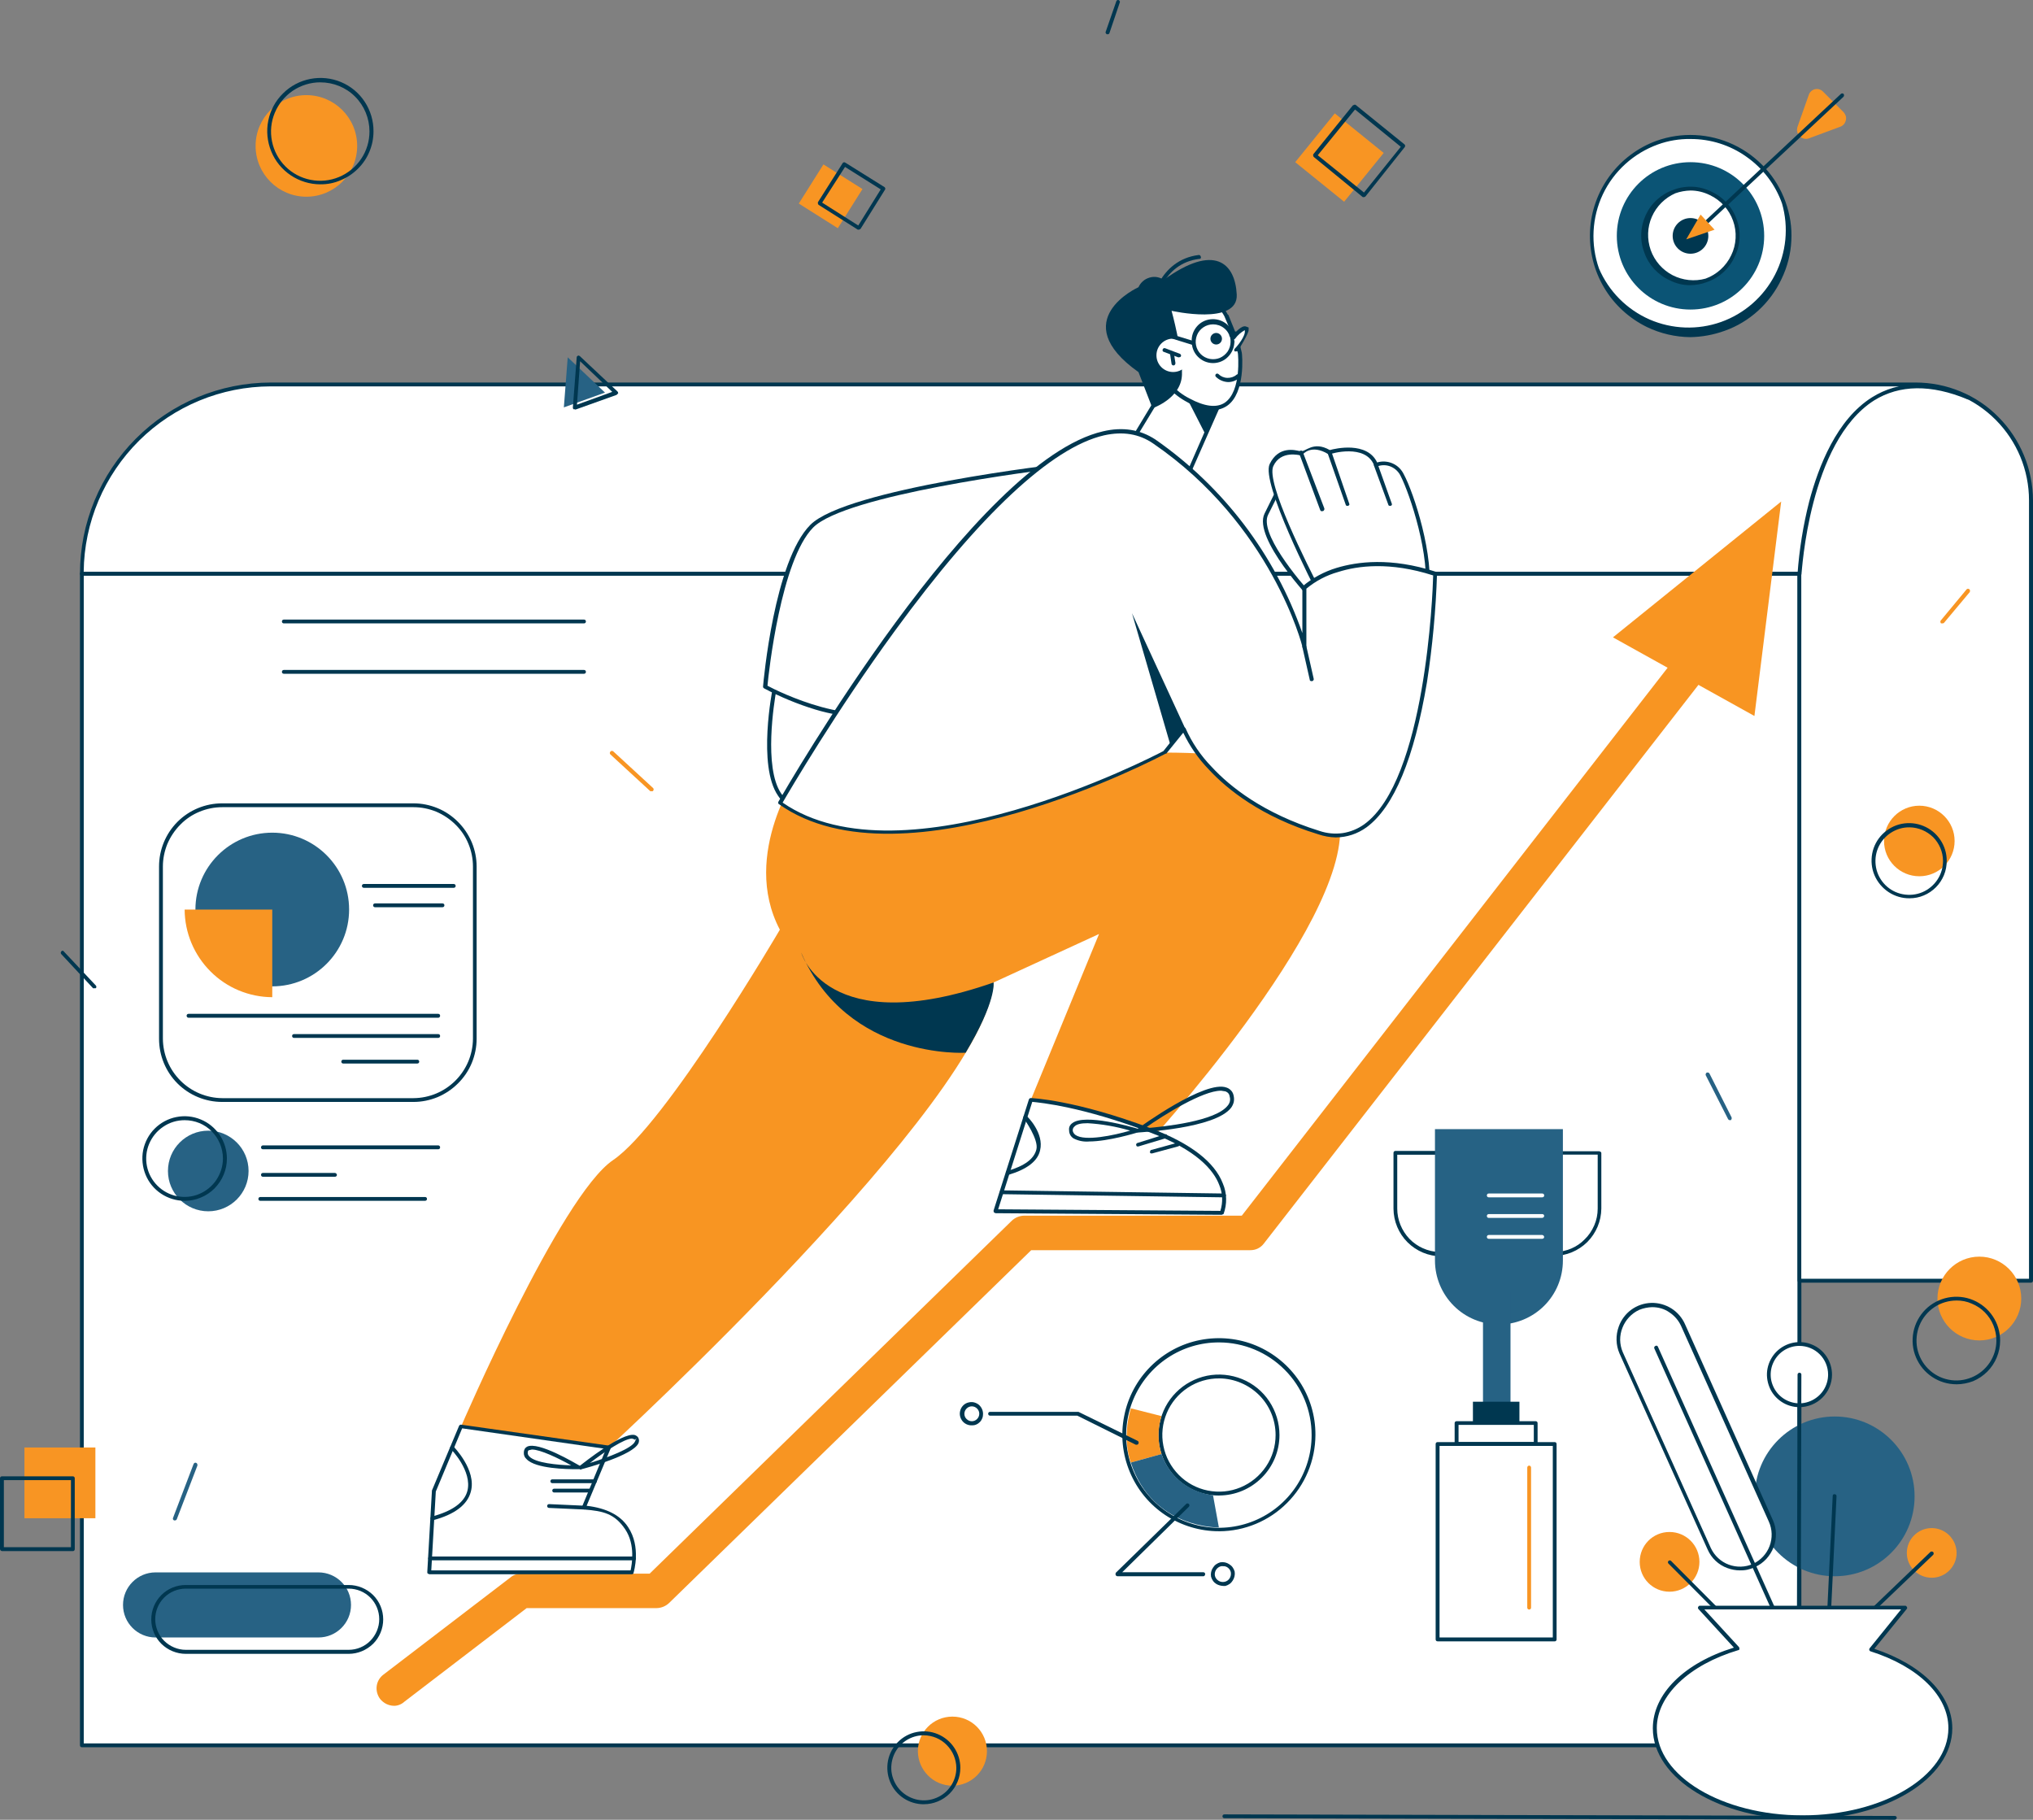 <svg xmlns="http://www.w3.org/2000/svg" id="Layer_2" data-name="Layer 2" viewBox="0 0 682.85 611.21"><rect x="0" y="0" width="682.85" height="611.21" fill="#808080" stroke="none"/><g id="Layer_1-2" data-name="Layer 1"><g><path d="M604.55,192.71H27.5v393.55h577.05V192.71Z" fill="#fff" stroke-width="0"></path><path d="M604.4,586.85H27.5c-.18,0-.35-.07-.46-.18s-.18-.28-.18-.46V192.71c0-.18.07-.35.18-.46s.28-.18.46-.18h576.91c.18,0,.35.07.46.18.14.11.18.28.18.46v393.51c0,.18-.07.35-.18.46-.14.11-.28.18-.46.18ZM28.13,585.55h575.6V193.34H28.13v392.21Z" fill="#003750" stroke-width="0"></path><path d="M682.18,168.06v262.08h-77.77v-237.44H27.5c-.04-8.36,1.59-16.6,4.76-24.33,3.17-7.72,7.86-14.74,13.75-20.62,5.89-5.89,12.9-10.58,20.62-13.75,7.72-3.17,15.97-4.79,24.33-4.76h552.44c5.11,0,10.15.99,14.88,2.93,4.72,1.94,8.99,4.79,12.62,8.43,3.6,3.6,6.45,7.9,8.43,12.62,1.87,4.69,2.86,9.77,2.86,14.84Z" fill="#fff" stroke-width="0"></path><path d="M682.18,430.82h-77.77c-.18-.04-.32-.11-.42-.21s-.21-.28-.21-.42v-236.84H27.5c-.18,0-.35-.07-.46-.18s-.18-.28-.18-.46c0-16.99,6.73-33.32,18.76-45.37,12.02-12.06,28.31-18.83,45.34-18.86h552.44c5.18,0,10.33,1.02,15.09,3,4.79,1.97,9.13,4.9,12.76,8.6,7.4,7.44,11.56,17.52,11.6,27.99v262.08c0,.18-.07.35-.18.46-.18.14-.32.21-.49.21ZM605.04,429.51h76.47V168.06c0-10.12-4.02-19.85-11.18-27.04-7.16-7.19-16.85-11.21-27.01-11.25H90.89c-16.53.04-32.43,6.59-44.17,18.23-11.74,11.67-18.44,27.46-18.61,44.03h576.27c.18,0,.35.07.46.18.14.11.18.28.18.46v236.84h.04Z" fill="#003750" stroke-width="0"></path><path d="M567.81,112.47c18.33,0,33.21-14.88,33.21-33.21s-14.88-33.21-33.21-33.21-33.21,14.88-33.21,33.21,14.84,33.21,33.21,33.21Z" fill="#fff" stroke-width="0"></path><path d="M567.81,113.24c-5.04-.04-10.05-1.2-14.6-3.38-5.99-2.93-11.03-7.51-14.42-13.26-3.42-5.75-5.04-12.37-4.72-19.04s2.61-13.08,6.59-18.47c3.95-5.36,9.41-9.48,15.69-11.78,8.46-3.03,17.77-2.57,25.91,1.27,8.11,3.84,14.42,10.72,17.45,19.18,1.52,4.2,2.22,8.64,1.97,13.08-.21,4.44-1.34,8.81-3.28,12.83-1.87,4.02-4.55,7.65-7.83,10.65-3.28,3-7.12,5.32-11.32,6.8-3.7,1.34-7.54,2.04-11.46,2.12ZM567.81,46.68c-3.74-.04-7.44.56-10.93,1.83-8.14,2.93-14.81,8.95-18.51,16.75-3.7,7.83-4.16,16.78-1.3,24.93,3.28,7.65,9.34,13.75,16.96,17.1,7.61,3.31,16.22,3.63,24.04.85s14.31-8.46,18.12-15.86,4.65-15.97,2.36-23.94c-2.26-6.35-6.42-11.81-11.95-15.69-5.5-3.91-12.06-5.99-18.79-5.96Z" fill="#003750" stroke-width="0"></path><path d="M567.81,103.97c13.68,0,24.75-11.07,24.75-24.75s-11.07-24.75-24.75-24.75-24.75,11.07-24.75,24.75,11.07,24.75,24.75,24.75Z" fill="#0b5475" stroke-width="0"></path><path d="M567.81,95.12c8.78,0,15.9-7.12,15.9-15.9s-7.12-15.9-15.9-15.9-15.9,7.12-15.9,15.9,7.12,15.9,15.9,15.9Z" fill="#fff" stroke-width="0"></path><path d="M567.81,95.79c-2.43.04-4.87-.56-7.05-1.69-1.97-.88-3.7-2.19-5.18-3.77-1.45-1.59-2.57-3.45-3.28-5.5-.78-2.04-1.13-4.2-1.02-6.38.07-2.19.6-4.3,1.52-6.28.92-1.97,2.22-3.74,3.84-5.18s3.49-2.57,5.57-3.28c2.04-.78,4.2-1.09,6.38-.99,2.19.11,4.3.67,6.24,1.66,1.97.88,3.74,2.19,5.18,3.77s2.57,3.45,3.28,5.5c.78,2.04,1.13,4.2.99,6.38-.11,2.19-.67,4.3-1.66,6.24-.88,1.97-2.19,3.74-3.77,5.18-1.59,1.45-3.45,2.57-5.5,3.28-1.73.67-3.63,1.02-5.54,1.06ZM567.81,63.99c-1.73.04-3.45.35-5.08.92-3.53,1.55-6.35,4.37-7.9,7.9-1.55,3.53-1.66,7.51-.39,11.18,1.3,3.63,3.91,6.63,7.33,8.43,3.42,1.76,7.4,2.19,11.11,1.16,3.77-1.37,6.87-4.2,8.6-7.83.88-1.8,1.37-3.74,1.48-5.75.11-1.97-.18-3.98-.85-5.85-.67-1.87-1.69-3.6-3.03-5.08-1.34-1.48-2.96-2.68-4.76-3.53-2.04-1.02-4.27-1.55-6.52-1.55Z" fill="#003750" stroke-width="0"></path><path d="M567.81,85.22c3.31,0,5.99-2.68,5.99-5.99s-2.68-5.99-5.99-5.99-5.99,2.68-5.99,5.99,2.68,5.99,5.99,5.99Z" fill="#003750" stroke-width="0"></path><path d="M603.74,42.63l3.77-10.68c.14-.49.42-.92.78-1.27s.81-.6,1.3-.71c.49-.11.99-.11,1.48.04.49.14.92.42,1.27.78l6.91,6.91c.32.35.56.78.71,1.23s.14.95.04,1.45c-.11.46-.32.92-.63,1.3-.32.39-.71.67-1.16.85l-10.54,3.91c-.53.21-1.13.25-1.66.14-.56-.11-1.09-.39-1.48-.78-.42-.39-.71-.92-.85-1.45-.14-.6-.11-1.16.07-1.73Z" fill="#f89523" stroke-width="0"></path><path d="M570.38,77.92l-.39-.25c-.11-.11-.18-.28-.18-.46s.07-.32.18-.46l48.33-45.2c.11-.11.28-.18.46-.18s.35.07.46.18c.11.18.14.35.14.56-.04.18-.11.35-.28.49l-48.19,45.06-.53.25Z" fill="#003750" stroke-width="0"></path><path d="M571.2,72.07l-4.83,8.32,9.52-3.24-4.69-5.08Z" fill="#f89523" stroke-width="0"></path><path d="M604.4,193.34c-.18,0-.35-.07-.46-.18s-.18-.28-.18-.46c.6-8.18,1.9-16.29,3.91-24.22,3.14-11.85,9.24-27.6,21.12-35.04,8.99-5.61,19.92-5.85,32.58-.53.25.14.53.53.25.78,0,.07-.04.18-.11.25-.04.07-.11.14-.18.18s-.18.07-.25.07-.18-.04-.25-.07c-12.23-5.08-22.81-4.94-31.38.39-21.89,13.93-24.22,57.82-24.36,58.24,0,.18-.07.35-.18.46-.21.07-.35.14-.53.14Z" fill="#003750" stroke-width="0"></path><path d="M138.87,370.11h-64.23c-5.64,0-11.03-2.22-15.02-6.2-3.98-3.98-6.2-9.38-6.2-15.02v-57.85c0-5.64,2.22-11.03,6.2-15.02,3.98-3.98,9.38-6.2,15.02-6.2h64.23c2.79,0,5.53.56,8.11,1.62,2.57,1.06,4.9,2.64,6.87,4.62,1.97,1.97,3.53,4.3,4.62,6.87,1.06,2.57,1.62,5.32,1.62,8.11v57.85c0,2.79-.56,5.53-1.62,8.11s-2.64,4.9-4.62,6.87c-1.97,1.97-4.3,3.53-6.87,4.62-2.57,1.06-5.32,1.62-8.11,1.62ZM74.63,271.11c-2.61,0-5.22.53-7.61,1.52-2.43.99-4.62,2.47-6.45,4.34-1.83,1.83-3.31,4.05-4.34,6.45-.99,2.43-1.52,5.01-1.52,7.61v57.85c.04,5.29,2.15,10.33,5.89,14.07,3.74,3.74,8.78,5.85,14.07,5.89h64.23c5.29-.04,10.33-2.15,14.07-5.89,3.74-3.74,5.85-8.78,5.89-14.07v-57.85c0-2.61-.53-5.22-1.52-7.61-.99-2.43-2.47-4.62-4.34-6.45-1.83-1.83-4.05-3.31-6.45-4.34-2.43-.99-5.01-1.52-7.61-1.52h-64.3Z" fill="#003750" stroke-width="0"></path><path d="M69.95,406.84c7.47,0,13.54-6.06,13.54-13.54s-6.06-13.54-13.54-13.54-13.54,6.06-13.54,13.54,6.06,13.54,13.54,13.54Z" fill="#276284" stroke-width="0"></path><path d="M62.01,403.32c-2.82,0-5.57-.85-7.9-2.4-2.33-1.55-4.16-3.77-5.22-6.38s-1.34-5.46-.81-8.21c.56-2.75,1.9-5.29,3.88-7.26,1.97-1.97,4.51-3.35,7.26-3.88,2.75-.56,5.61-.28,8.21.81,2.61,1.06,4.79,2.89,6.38,5.22,1.55,2.33,2.4,5.08,2.4,7.9,0,1.87-.35,3.7-1.09,5.43-.71,1.73-1.76,3.28-3.07,4.62-1.3,1.3-2.89,2.36-4.62,3.07-1.73.74-3.56,1.09-5.43,1.09ZM62.01,376.24c-2.54,0-5.04.74-7.16,2.19-2.12,1.41-3.77,3.42-4.76,5.78-.99,2.36-1.23,4.94-.74,7.44.49,2.5,1.73,4.79,3.53,6.59s4.09,3.03,6.59,3.53c2.5.49,5.11.25,7.44-.74,2.36-.99,4.37-2.64,5.78-4.76s2.19-4.62,2.19-7.16c0-3.42-1.37-6.7-3.77-9.13s-5.68-3.74-9.1-3.74Z" fill="#003750" stroke-width="0"></path><path d="M147.19,386.01h-58.88c-.18,0-.35-.07-.46-.18s-.18-.28-.18-.46.07-.35.18-.46.28-.21.46-.21h58.88c.18,0,.35.07.46.21.11.11.18.28.18.46s-.07.35-.18.46c-.11.11-.28.18-.46.18Z" fill="#003750" stroke-width="0"></path><path d="M112.53,395.24h-24.22c-.18,0-.35-.07-.46-.18s-.18-.28-.18-.46.07-.35.18-.46.28-.18.46-.18h24.22c.18.04.32.11.42.21.11.11.21.28.21.42,0,.07,0,.18-.04.25s-.07.14-.14.21c-.07.07-.14.11-.21.14s-.14.04-.25.04Z" fill="#003750" stroke-width="0"></path><path d="M142.78,403.32h-55.35c-.18,0-.35-.07-.46-.18s-.18-.28-.18-.46.07-.35.18-.46.28-.18.46-.18h55.35c.18,0,.35.07.46.18s.18.28.18.46-.07.35-.18.46c-.14.11-.32.18-.46.18Z" fill="#003750" stroke-width="0"></path><path d="M664.83,450.21c7.76,0,14.07-6.31,14.07-14.07s-6.31-14.07-14.07-14.07-14.07,6.31-14.07,14.07,6.31,14.07,14.07,14.07Z" fill="#f89523" stroke-width="0"></path><path d="M657.15,464.94c-2.93,0-5.75-.85-8.18-2.47-2.43-1.62-4.3-3.91-5.43-6.59-1.13-2.68-1.41-5.64-.85-8.5.56-2.86,1.97-5.46,4.02-7.54,2.04-2.04,4.69-3.45,7.54-4.02,2.86-.56,5.82-.28,8.5.85,2.68,1.13,4.97,3,6.59,5.43s2.47,5.25,2.47,8.18c0,1.94-.39,3.84-1.13,5.64-.74,1.8-1.83,3.42-3.17,4.76-1.37,1.37-3,2.47-4.76,3.21-1.76.67-3.67,1.06-5.61,1.06ZM657.15,436.81c-2.64,0-5.25.78-7.47,2.26-2.19,1.48-3.91,3.56-4.94,6.03-1.02,2.47-1.27,5.15-.78,7.76.53,2.61,1.8,5.01,3.67,6.87,1.87,1.87,4.27,3.17,6.87,3.67,2.61.53,5.29.25,7.76-.78,2.47-1.02,4.55-2.75,6.03-4.94,1.48-2.22,2.26-4.79,2.26-7.44,0-1.76-.35-3.49-1.02-5.15-.67-1.62-1.66-3.1-2.89-4.34-1.23-1.23-2.71-2.22-4.34-2.89-1.62-.74-3.38-1.06-5.15-1.06Z" fill="#003750" stroke-width="0"></path><path d="M91.45,331.29c14.24,0,25.81-11.56,25.81-25.81s-11.56-25.81-25.81-25.81-25.81,11.56-25.81,25.81c0,14.24,11.56,25.81,25.81,25.81Z" fill="#276284" stroke-width="0"></path><path d="M91.45,305.49v29.44c-7.79-.04-15.27-3.14-20.76-8.67-5.5-5.5-8.64-12.97-8.67-20.76h29.44Z" fill="#f89523" stroke-width="0"></path><path d="M152.41,298.19h-30.21c-.18,0-.35-.07-.46-.18s-.18-.28-.18-.46.07-.35.18-.46.28-.18.46-.18h30.21c.18,0,.35.07.46.18s.18.28.18.46-.07.35-.18.46-.28.18-.46.18Z" fill="#003750" stroke-width="0"></path><path d="M148.63,304.71h-22.67c-.18,0-.35-.07-.46-.18s-.18-.28-.18-.46.07-.35.18-.46.28-.18.46-.18h22.67c.18,0,.35.07.46.18s.18.28.18.46-.07.35-.18.46c-.14.11-.28.18-.46.18Z" fill="#003750" stroke-width="0"></path><path d="M147.19,341.83H63.32c-.18,0-.35-.07-.46-.21-.11-.11-.18-.28-.18-.46s.07-.35.18-.46.28-.18.46-.18h83.87c.18,0,.35.07.46.18s.18.28.18.46-.07.35-.18.46c-.11.14-.28.21-.46.21Z" fill="#003750" stroke-width="0"></path><path d="M147.19,348.6h-48.44c-.18,0-.35-.07-.46-.18s-.18-.28-.18-.46.07-.35.18-.46.28-.18.46-.18h48.44c.18,0,.35.07.46.18.11.14.18.28.18.46s-.07.35-.18.46-.28.18-.46.18Z" fill="#003750" stroke-width="0"></path><path d="M140.17,357.21h-24.89c-.18,0-.35-.07-.46-.18s-.18-.28-.18-.46.07-.35.18-.46.28-.18.46-.18h24.89c.18,0,.35.07.46.18.11.14.18.28.18.46s-.07.35-.18.46c-.14.11-.28.18-.46.18Z" fill="#003750" stroke-width="0"></path><path d="M409.52,450.21c-6.28-.04-12.44,1.83-17.7,5.29-5.25,3.49-9.34,8.43-11.78,14.24s-3.07,12.2-1.87,18.37c1.2,6.17,4.23,11.85,8.67,16.29,4.44,4.48,10.12,7.51,16.29,8.74,6.17,1.23,12.55.6,18.37-1.8,5.82-2.4,10.79-6.49,14.28-11.7,3.49-5.22,5.36-11.39,5.36-17.66,0-8.39-3.35-16.46-9.27-22.42-5.89-5.92-13.93-9.31-22.35-9.34ZM409.52,501.68c-3.91.04-7.72-1.09-10.96-3.24s-5.78-5.22-7.3-8.81c-1.52-3.6-1.9-7.54-1.16-11.39.74-3.84,2.61-7.33,5.36-10.12,2.75-2.75,6.24-4.65,10.08-5.43,3.81-.78,7.79-.39,11.39,1.09,3.6,1.48,6.66,4.02,8.85,7.23,2.15,3.24,3.31,7.05,3.31,10.93-.04,5.18-2.12,10.15-5.75,13.82-3.67,3.74-8.64,5.85-13.82,5.92Z" fill="#fff" stroke-width="0"></path><path d="M409.55,514.3c-6.42.04-12.73-1.87-18.09-5.39-5.36-3.56-9.52-8.6-11.99-14.56-2.47-5.92-3.14-12.44-1.87-18.76,1.23-6.31,4.34-12.09,8.88-16.64,4.55-4.55,10.33-7.65,16.64-8.88,6.31-1.23,12.83-.6,18.76,1.87,5.92,2.47,11,6.66,14.56,11.99,3.56,5.36,5.43,11.63,5.39,18.05-.04,8.57-3.45,16.75-9.52,22.81-6.03,6.06-14.24,9.48-22.77,9.52ZM409.55,450.88c-6.17-.04-12.2,1.76-17.35,5.18s-9.13,8.25-11.53,13.96-3,11.95-1.83,17.98c1.2,6.06,4.16,11.6,8.5,15.97,4.34,4.37,9.91,7.33,15.94,8.57,6.03,1.2,12.3.6,18.02-1.76,5.71-2.36,10.58-6.35,14-11.46s5.25-11.14,5.25-17.31c0-8.25-3.24-16.15-9.06-21.96-5.82-5.85-13.71-9.13-21.93-9.17ZM409.55,502.31c-4.02.04-7.97-1.13-11.32-3.35-3.35-2.22-5.99-5.39-7.54-9.1s-1.97-7.79-1.2-11.74c.78-3.95,2.68-7.58,5.53-10.44,2.82-2.86,6.45-4.79,10.4-5.61,3.95-.78,8.04-.39,11.78,1.13,3.74,1.52,6.91,4.12,9.13,7.47,2.22,3.35,3.42,7.26,3.42,11.32,0,5.36-2.12,10.51-5.92,14.31-3.81,3.81-8.92,5.96-14.28,5.99ZM409.55,462.97c-3.77-.04-7.47,1.06-10.61,3.14s-5.61,5.04-7.05,8.5c-1.45,3.45-1.87,7.3-1.13,11,.71,3.7,2.54,7.09,5.18,9.77s6.03,4.51,9.73,5.25c3.7.74,7.51.39,11-1.06,3.49-1.45,6.45-3.88,8.57-7.02s3.21-6.8,3.21-10.58c0-5.01-1.97-9.84-5.53-13.4-3.56-3.53-8.36-5.57-13.36-5.61Z" fill="#003750" stroke-width="0"></path><path d="M379.83,473.02l10.29,2.61c-1.3,4.16-1.3,8.6,0,12.76l-10.29,2.86s-3.14-7.54,0-18.23Z" fill="#f89523" stroke-width="0"></path><path d="M379.83,491.24l10.29-2.86c1.3,3.7,3.6,6.98,6.66,9.41,3.07,2.43,6.77,3.95,10.65,4.41l1.97,10.82s-22.28.63-29.58-21.79Z" fill="#276284" stroke-width="0"></path><path d="M381.77,485.25h-.25l-19.67-9.77h-29.3c-.18,0-.35-.07-.46-.18-.11-.14-.18-.28-.18-.46s.07-.35.18-.46.28-.18.46-.18h29.68l19.92,9.77c.14.07.21.21.28.35.04.14.04.28,0,.42-.04.14-.11.28-.25.39-.11.07-.25.11-.42.11Z" fill="#003750" stroke-width="0"></path><path d="M326.42,478.73c-.78.04-1.55-.18-2.22-.6-.67-.42-1.16-1.02-1.48-1.73s-.42-1.52-.28-2.26c.14-.78.49-1.48,1.02-2.04.53-.56,1.23-.95,2.01-1.09.78-.18,1.55-.11,2.29.21.71.28,1.34.78,1.76,1.45.42.63.67,1.41.67,2.19,0,.49-.07,1.02-.25,1.48-.18.46-.46.92-.81,1.27s-.78.67-1.23.85c-.46.21-.95.28-1.48.28ZM326.42,472.35c-.67,0-1.27.25-1.76.74-.46.46-.74,1.09-.74,1.76s.25,1.3.74,1.76c.46.46,1.09.74,1.76.74s1.27-.25,1.76-.74c.46-.46.74-1.09.74-1.76s-.25-1.27-.74-1.76c-.46-.46-1.09-.74-1.76-.74Z" fill="#003750" stroke-width="0"></path><path d="M404.19,529.42h-28.8c-.14,0-.28-.04-.39-.11-.11-.07-.21-.18-.28-.32-.04-.14-.04-.28-.04-.39.04-.14.07-.28.14-.39l23.59-23.06c.14-.25.63-.25.92,0,.11.11.18.28.18.46s-.07.32-.18.46l-22.39,22h27.22c.18,0,.35.07.46.18s.18.28.18.46-.07.35-.18.46c-.07.18-.25.25-.42.25Z" fill="#003750" stroke-width="0"></path><path d="M410.82,532.67c-.78-.04-1.55-.25-2.22-.63-.46-.28-.85-.63-1.16-1.06s-.53-.92-.67-1.41c-.18-1.06.04-2.12.63-3,.28-.46.63-.85,1.06-1.16s.92-.53,1.41-.67c1.06-.18,2.12.04,3,.63.46.28.85.63,1.16,1.06s.53.92.67,1.41c.18,1.06-.07,2.12-.63,3-.28.46-.63.85-1.06,1.16s-.92.53-1.41.67h-.78ZM410.82,526.04h-.63c-.71.14-1.34.6-1.73,1.2-.39.6-.53,1.34-.39,2.04.18.71.6,1.27,1.23,1.66.6.39,1.34.49,2.01.35.71-.14,1.3-.56,1.69-1.16.39-.6.53-1.3.42-2.01-.11-.6-.46-1.13-.92-1.52-.46-.39-1.06-.6-1.69-.56Z" fill="#003750" stroke-width="0"></path><path d="M106.93,528.12h-54.68c-6.03,0-10.93,4.9-10.93,10.93h0c0,6.06,4.9,10.93,10.93,10.93h54.72c6.03,0,10.93-4.9,10.93-10.93h0c0-6.03-4.9-10.93-10.96-10.93Z" fill="#276284" stroke-width="0"></path><path d="M117.12,555.48h-54.72c-3.07,0-6.03-1.23-8.21-3.38-2.19-2.19-3.38-5.11-3.38-8.18s1.23-6.03,3.38-8.18c2.19-2.19,5.11-3.38,8.21-3.38h54.72c3.07,0,6.03,1.23,8.21,3.38,2.19,2.19,3.38,5.11,3.38,8.18s-1.23,6.03-3.38,8.18c-2.22,2.15-5.15,3.38-8.21,3.38ZM62.4,533.58c-2.71,0-5.36,1.09-7.26,3-1.94,1.94-3,4.55-3,7.26s1.09,5.36,3,7.26c1.9,1.9,4.55,3.03,7.26,3.03h54.72c2.71,0,5.36-1.09,7.26-3.03,1.9-1.94,3-4.55,3-7.26s-1.09-5.36-3-7.26c-1.94-1.94-4.55-3-7.26-3h-54.72Z" fill="#003750" stroke-width="0"></path><path d="M132.35,572.93c-.92,0-1.8-.25-2.61-.63-.81-.42-1.52-.99-2.08-1.69-.92-1.23-1.34-2.82-1.13-4.34.21-1.55,1.06-2.93,2.29-3.84l42.59-32.58c.99-.85,2.22-1.3,3.53-1.3h43.26l121.66-118.56c1.13-1.06,2.61-1.66,4.16-1.69h73.08l150.04-193.05c.46-.67,1.02-1.23,1.69-1.66s1.45-.71,2.22-.85c.78-.14,1.62-.11,2.4.11.78.21,1.52.56,2.15,1.06.63.49,1.16,1.09,1.55,1.8s.63,1.48.71,2.29,0,1.59-.28,2.36c-.25.78-.63,1.48-1.2,2.08l-151.88,195.24c-.53.71-1.23,1.27-2.01,1.66s-1.66.56-2.54.56h-73.58l-121.66,118.53c-1.13,1.06-2.61,1.66-4.16,1.69h-43.65l-41.04,31.41c-.95.88-2.22,1.41-3.53,1.41Z" fill="#f89522" stroke-width="0"></path><path d="M541.76,214.07l56.51-45.62-8.99,72.03-47.52-26.41Z" fill="#f89522" stroke-width="0"></path><path d="M616.25,529.42c14.81,0,26.83-12.02,26.83-26.83s-12.02-26.83-26.83-26.83-26.83,12.02-26.83,26.83,12.02,26.83,26.83,26.83Z" fill="#276284" stroke-width="0"></path><path d="M604.4,471.96c5.68,0,10.29-4.62,10.29-10.29s-4.62-10.29-10.29-10.29-10.29,4.62-10.29,10.29c0,5.71,4.62,10.29,10.29,10.29Z" fill="#fff" stroke-width="0"></path><path d="M604.4,472.63c-2.15,0-4.27-.63-6.06-1.83-1.8-1.2-3.21-2.89-4.02-4.9-.81-2.01-1.06-4.2-.63-6.31s1.48-4.09,3-5.61,3.49-2.57,5.61-3c2.12-.42,4.34-.21,6.31.63,2.01.81,3.7,2.22,4.9,4.02,1.2,1.8,1.83,3.91,1.83,6.06,0,2.89-1.16,5.68-3.21,7.72-2.04,2.04-4.83,3.21-7.72,3.21ZM604.4,452.04c-1.9,0-3.77.56-5.36,1.62-1.59,1.06-2.82,2.57-3.56,4.34s-.92,3.7-.56,5.57c.39,1.87,1.3,3.6,2.64,4.94s3.07,2.26,4.94,2.64c1.87.39,3.81.18,5.57-.56,1.76-.74,3.28-1.97,4.34-3.56,1.06-1.59,1.62-3.45,1.62-5.36,0-2.54-1.02-5.01-2.82-6.8-1.8-1.8-4.27-2.82-6.8-2.82Z" fill="#003750" stroke-width="0"></path><path d="M550.54,438.82l-.11.07c-5.71,2.57-8.25,9.27-5.71,14.98l29.54,65.79c2.57,5.71,9.27,8.25,14.98,5.68l.11-.04c5.71-2.57,8.25-9.27,5.68-14.98l-29.54-65.79c-2.54-5.71-9.24-8.28-14.95-5.71Z" fill="#fff" stroke-width="0"></path><path d="M584.49,527.45c-1.48,0-2.93-.28-4.3-.78-1.48-.53-2.82-1.37-3.95-2.43-1.13-1.06-2.04-2.36-2.68-3.81l-29.58-65.79c-1.27-2.89-1.34-6.17-.25-9.13.81-2.26,2.29-4.23,4.23-5.64s4.27-2.19,6.66-2.26c2.4-.07,4.76.6,6.8,1.87,2.04,1.3,3.63,3.17,4.58,5.36l29.44,65.64c.67,1.45,1.02,3,1.06,4.55.04,1.59-.21,3.14-.78,4.62-.56,1.48-1.41,2.82-2.47,3.98-1.09,1.16-2.36,2.08-3.81,2.71-1.59.78-3.28,1.16-4.97,1.09ZM555.01,439.03c-1.52.04-3.03.35-4.44.92-2.57,1.2-4.58,3.35-5.61,5.99-.53,1.3-.78,2.71-.78,4.12.04,1.41.32,2.79.88,4.09l29.58,65.79c1.2,2.57,3.35,4.58,5.99,5.57s5.61.92,8.18-.25c2.57-1.2,4.58-3.35,5.57-5.99s.92-5.61-.25-8.18l-29.44-65.64c-.85-1.9-2.19-3.49-3.95-4.65-1.62-1.16-3.67-1.76-5.75-1.76Z" fill="#003750" stroke-width="0"></path><path d="M560.76,534.61c5.53,0,10.05-4.48,10.05-10.01s-4.48-10.05-10.05-10.05-10.01,4.48-10.01,10.05,4.48,10.01,10.01,10.01Z" fill="#f89523" stroke-width="0"></path><path d="M648.83,529.92c4.62,0,8.36-3.74,8.36-8.32s-3.74-8.36-8.36-8.36-8.36,3.74-8.36,8.36c0,4.62,3.74,8.32,8.36,8.32Z" fill="#f89523" stroke-width="0"></path><path d="M594.11,558.72l-.53-.25-33.21-33.35c-.11-.11-.14-.28-.14-.42s.07-.32.18-.42c.11-.11.25-.18.42-.18.14,0,.32.04.42.14l33.21,33.35c.11.11.18.28.18.46s-.07.32-.18.46l-.35.21Z" fill="#003750" stroke-width="0"></path><path d="M604.16,561.58c-.18,0-.35-.07-.46-.18-.11-.14-.18-.28-.18-.46l.25-99.24c0-.18.07-.35.18-.46.14-.11.28-.18.46-.18s.35.07.46.18c.14.11.18.28.18.46l-.25,99.24c0,.18-.07.35-.21.46-.11.11-.28.18-.42.18Z" fill="#003750" stroke-width="0"></path><path d="M616.25,553.4h-.53c-.11-.14-.14-.32-.11-.49s.11-.32.25-.42l32.43-31.13c.07-.07.14-.14.21-.18s.18-.07.28-.07.18,0,.28.04c.07.04.18.07.25.14.07.07.11.14.14.25s.04.18.04.28-.04.18-.07.28c-.04.07-.11.14-.18.21l-32.58,31.13h-.42v-.04Z" fill="#003750" stroke-width="0"></path><path d="M612.72,577.33h-.14c-.25,0-.63-.39-.53-.67l3.53-74.25c0-.07,0-.14.04-.25.04-.07.07-.14.14-.18.07-.04.14-.07.21-.11h.25c.18,0,.35.07.46.18s.18.28.18.46l-3.53,74.11c-.07.46-.32.71-.6.71Z" fill="#003750" stroke-width="0"></path><path d="M611.31,575.92c-.14,0-.28-.04-.39-.11-.11-.07-.21-.18-.28-.28l-54.96-122.58c-.04-.07-.07-.18-.07-.28s0-.18.07-.28c.04-.07.11-.18.18-.21.07-.07.14-.11.25-.14.07-.04.14-.07.25-.07.07,0,.18,0,.25.07.07.04.14.11.21.18.04.07.07.14.11.25l54.96,122.58c.04.07.07.18.07.25v.28c-.04.07-.07.18-.11.25-.07.07-.14.11-.21.18h-.32v-.07Z" fill="#003750" stroke-width="0"></path><path d="M655.07,580.47c0,16.53-22.28,29.97-49.64,29.97s-49.64-13.43-49.64-29.97c0-11.7,11.35-21.89,27.75-26.69l-12.62-13.82h69.03l-11.46,14.07c15.76,5.08,26.58,14.98,26.58,26.44Z" fill="#fff" stroke-width="0"></path><path d="M605.43,611.07c-27.75,0-50.27-13.68-50.27-30.6,0-11.46,10.44-21.89,27.22-27.08l-11.85-12.9c-.11-.11-.18-.21-.21-.35s0-.28.07-.42c.14-.25.25-.39.53-.39h69.03c.25,0,.39.14.53.39.07.11.11.21.11.32s-.04.25-.11.32l-10.93,13.43c16.15,5.36,26.19,15.51,26.19,26.69,0,16.92-22.56,30.6-50.31,30.6ZM572.5,540.6l11.6,12.62c.11.18.18.42.14.63,0,.11-.04.21-.11.28s-.18.11-.28.11c-16.53,4.94-27.36,15.23-27.36,26.19,0,16.15,22,29.3,48.97,29.3s48.97-13.15,48.97-29.3c0-10.82-10.05-20.69-26.19-25.81-.14,0-.25-.25-.39-.39-.04-.21,0-.46.14-.63l10.54-13.04h-66.03v.04Z" fill="#003750" stroke-width="0"></path><path d="M196.16,209.38h-100.83c-.18,0-.35-.07-.46-.18s-.18-.28-.18-.46.07-.35.18-.46.28-.18.46-.18h100.83c.18,0,.35.07.46.18s.18.28.18.46-.07.35-.18.46-.28.18-.46.18Z" fill="#003750" stroke-width="0"></path><path d="M196.16,226.3h-100.83c-.18,0-.35-.07-.46-.18s-.18-.28-.18-.46.07-.35.18-.46.28-.18.46-.18h100.83c.18,0,.35.07.46.18s.18.28.18.46-.07.35-.18.46-.28.18-.46.18Z" fill="#003750" stroke-width="0"></path><path d="M448.33,38.08l-13.29,16.39,16.43,13.29,13.29-16.39-16.43-13.29Z" fill="#f89523" stroke-width="0"></path><path d="M458.13,66.21h-.39l-16.39-13.43c-.07-.07-.14-.14-.21-.25-.04-.11-.07-.18-.07-.28v-.39l13.29-16.43.53-.25h.39l16.43,13.29c.14.11.25.25.25.42.04.18-.04.35-.11.49l-13.15,16.53c-.07.07-.14.14-.21.18-.18.07-.25.11-.35.11ZM442.62,52.15l15.51,12.52,12.37-15.37-15.37-12.52-12.52,15.37Z" fill="#003750" stroke-width="0"></path><path d="M189.39,136.83l1.3-16.82,12.52,11.85-13.82,4.97Z" fill="#276284" stroke-width="0"></path><path d="M193.05,137.46h-.39c-.07-.07-.14-.14-.18-.25s-.07-.18-.07-.28l1.3-16.92c0-.25.14-.39.39-.53.11-.07.25-.07.35-.04s.21.11.32.18l12.62,11.85c.18.18.25.42.25.63l-.53.53-13.82,4.94-.25-.11ZM194.85,121.32l-1.06,14.6,11.85-4.3-10.79-10.29Z" fill="#003750" stroke-width="0"></path><path d="M372.01,11.5h-.25c-.25-.14-.53-.53-.39-.78l3.63-10.44c.07-.11.21-.18.32-.25s.28-.04.39,0c.14.04.25.14.32.25.07.11.14.25.14.39l-3.53,10.44c-.04.14-.14.25-.25.32-.11.07-.25.07-.39.07Z" fill="#003750" stroke-width="0"></path><path d="M218.97,265.75h-.53l-13.43-12.37c-.11-.11-.18-.28-.18-.46s.07-.32.18-.46c.04-.07.11-.14.18-.18s.14-.07.25-.07h.25c.07.04.18.07.25.11l13.43,12.37c.11.11.18.28.18.46s-.07.32-.18.46c0,.14-.25.14-.39.14Z" fill="#f89523" stroke-width="0"></path><path d="M31.66,331.93h-.39l-10.68-11.46c-.11-.11-.18-.28-.18-.46s.07-.32.18-.46c.07-.07.14-.14.21-.18s.18-.04.28-.04.18.07.25.11c.07.07.14.14.18.21l10.68,11.35c.11.11.18.28.18.46s-.07.32-.18.46h-.53Z" fill="#003750" stroke-width="0"></path><path d="M58.73,510.67h-.25c-.14-.07-.28-.18-.35-.32s-.07-.32-.04-.46l6.91-18.12c.04-.11.07-.18.14-.25s.14-.14.21-.18c.07-.04.18-.07.28-.07s.18.04.28.07c.18.07.28.21.35.39s.07.35.04.53l-6.91,17.98c-.07.14-.14.25-.25.32-.14.07-.28.11-.42.11Z" fill="#276284" stroke-width="0"></path><path d="M581.07,376.24c-.14,0-.28-.04-.39-.11-.11-.07-.21-.18-.28-.32l-7.44-14.6c-.04-.07-.07-.18-.07-.25s0-.18.04-.25.07-.18.11-.25c.07-.07.11-.14.21-.18.07-.04.18-.07.25-.07s.18,0,.25.04.18.07.25.11c.07.07.14.11.18.21l7.44,14.74c.04.18.04.32,0,.49-.04.14-.14.32-.25.42h-.28Z" fill="#276284" stroke-width="0"></path><path d="M652.35,209.38h-.39c-.11-.11-.18-.28-.21-.42-.04-.18,0-.32.07-.49l8.74-10.54c.11-.11.28-.18.46-.18s.32.07.46.18c.25.14.25.53.14.92l-8.74,10.44-.53.11Z" fill="#f89523" stroke-width="0"></path><path d="M644.67,294.31c6.56,0,11.85-5.32,11.85-11.85s-5.32-11.85-11.85-11.85-11.85,5.32-11.85,11.85c-.04,6.52,5.29,11.85,11.85,11.85Z" fill="#f89523" stroke-width="0"></path><path d="M641.39,301.71c-2.5.04-4.97-.71-7.05-2.08-2.08-1.37-3.74-3.35-4.72-5.64-.99-2.29-1.23-4.87-.78-7.3.46-2.47,1.66-4.72,3.42-6.49s4.02-3,6.45-3.49c2.47-.49,5.01-.25,7.33.71,2.33.95,4.3,2.57,5.68,4.65,1.41,2.08,2.15,4.51,2.15,7.02,0,1.66-.28,3.28-.92,4.83s-1.55,2.93-2.71,4.09c-1.16,1.16-2.54,2.12-4.09,2.75-1.45.63-3.1.95-4.76.95ZM641.39,277.88c-2.26-.04-4.44.63-6.35,1.87-1.87,1.23-3.35,3-4.23,5.08s-1.09,4.37-.67,6.59c.42,2.22,1.52,4.23,3.1,5.82s3.63,2.68,5.85,3.1c2.22.42,4.51.21,6.59-.67,2.08-.88,3.84-2.36,5.08-4.23s1.87-4.09,1.87-6.35c-.04-2.96-1.23-5.78-3.31-7.9-2.15-2.08-4.97-3.28-7.93-3.31Z" fill="#003750" stroke-width="0"></path><path d="M319.9,599.76c6.42,0,11.6-5.18,11.6-11.6s-5.18-11.6-11.6-11.6-11.6,5.18-11.6,11.6c.04,6.42,5.22,11.6,11.6,11.6Z" fill="#f89523" stroke-width="0"></path><path d="M310.28,606c-2.43,0-4.79-.71-6.8-2.04-2.01-1.34-3.6-3.24-4.51-5.5-.92-2.22-1.16-4.69-.71-7.09.46-2.36,1.62-4.55,3.35-6.28,1.73-1.73,3.88-2.89,6.28-3.35,2.36-.46,4.83-.25,7.09.71,2.22.92,4.16,2.5,5.5,4.51,1.34,2.01,2.08,4.37,2.08,6.8,0,3.24-1.3,6.35-3.6,8.67-2.33,2.29-5.43,3.56-8.67,3.56ZM310.28,582.83c-2.15,0-4.27.63-6.06,1.83-1.8,1.2-3.21,2.93-4.02,4.9-.81,2.01-1.06,4.2-.63,6.31s1.48,4.09,3,5.61,3.49,2.57,5.61,3c2.12.42,4.34.21,6.31-.63,2.01-.81,3.7-2.22,4.9-4.02s1.83-3.91,1.83-6.06c-.04-2.89-1.2-5.64-3.24-7.69-2.04-2.08-4.79-3.21-7.69-3.24Z" fill="#003750" stroke-width="0"></path><path d="M289.69,63.5l-13.11-8.28-8.28,13.15,13.11,8.28,8.28-13.15Z" fill="#f89523" stroke-width="0"></path><path d="M288.38,77.14h-.25l-13.15-8.32c-.11-.11-.21-.25-.25-.42-.04-.18-.04-.32,0-.49l8.32-13.15c.11-.14.25-.25.42-.25.18-.04.35.04.49.14l13.15,8.21c.07.07.14.14.18.25.04.11.07.18.07.28,0,.07,0,.14-.04.21s-.07.14-.11.18l-8.18,13.11-.53.25h-.14ZM276.15,68.05l12.13,7.69,7.54-12.13-11.99-7.54-7.69,11.99Z" fill="#003750" stroke-width="0"></path><path d="M32.05,486.17H8.21v23.76h23.83s0-23.76,0-23.76Z" fill="#f89523" stroke-width="0"></path><path d="M24.5,520.96H.63c-.18-.04-.32-.11-.42-.21-.11-.11-.18-.28-.21-.42v-23.83c0-.18.07-.35.18-.46.11-.11.28-.18.46-.18h23.83c.18,0,.35.07.46.18s.18.28.18.46v23.83c0,.18-.07.35-.18.46-.11.11-.25.18-.42.18ZM1.3,519.66h22.53v-22.53H1.3v22.53Z" fill="#003750" stroke-width="0"></path><path d="M102.91,66.07c9.41,0,17.06-7.65,17.06-17.06s-7.65-17.06-17.06-17.06-17.06,7.65-17.06,17.06,7.65,17.06,17.06,17.06Z" fill="#f89523" stroke-width="0"></path><path d="M107.6,61.91c-3.53,0-6.98-1.06-9.94-3.03-2.93-1.97-5.22-4.76-6.56-8.04-1.34-3.28-1.69-6.87-.99-10.33s2.4-6.63,4.94-9.13c2.5-2.5,5.71-4.2,9.17-4.87,3.45-.67,7.05-.32,10.33,1.06,3.28,1.37,6.03,3.67,7.97,6.63,1.94,2.96,2.96,6.42,2.93,9.94,0,2.33-.46,4.65-1.37,6.8-.88,2.15-2.22,4.12-3.88,5.75-1.66,1.66-3.63,2.96-5.78,3.84-2.15.95-4.48,1.41-6.8,1.37ZM107.6,27.65c-3.28,0-6.49.99-9.2,2.79-2.71,1.83-4.83,4.41-6.1,7.44-1.27,3.03-1.59,6.35-.95,9.55.63,3.21,2.22,6.17,4.51,8.46,2.33,2.33,5.25,3.88,8.46,4.51,3.21.63,6.52.32,9.55-.95s5.61-3.38,7.44-6.1c1.83-2.71,2.79-5.92,2.79-9.2,0-4.37-1.73-8.6-4.83-11.7-3.1-3.1-7.3-4.79-11.67-4.79Z" fill="#003750" stroke-width="0"></path><path d="M636.45,611.21l-225.21-.53c-.18,0-.35-.07-.46-.18s-.18-.28-.18-.46.07-.35.18-.46.28-.18.46-.18l225.21.53c.18,0,.35.07.46.18s.18.28.18.46c-.04.18-.11.32-.21.42s-.28.18-.42.21Z" fill="#003750" stroke-width="0"></path><path d="M522.12,420.84l.11-34.13,15.37.04-.07,18.76c0,4.09-1.66,7.97-4.55,10.86-2.89,2.89-6.8,4.48-10.86,4.48Z" fill="#fff" stroke-width="0"></path><path d="M521.94,421.83c-.18,0-.39-.07-.49-.18-.14-.11-.25-.28-.28-.46v-33.99c.04-.18.14-.39.25-.53h15.76l.53.25c.04.07.07.11.11.18.04.07.04.14.04.21v18.61c-.04,4.23-1.73,8.25-4.72,11.25-3,2.96-7.05,4.65-11.28,4.65h.11ZM522.58,387.81v32.68c3.63-.11,7.09-1.59,9.62-4.16,1.41-1.34,2.5-2.96,3.28-4.76.78-1.8,1.16-3.7,1.16-5.64v-18.12h-14.07Z" fill="#003750" stroke-width="0"></path><path d="M468.67,387.17h15.37v34.13c-4.09,0-8-1.62-10.86-4.51-2.89-2.89-4.51-6.8-4.51-10.86v-18.76h0Z" fill="#fff" stroke-width="0"></path><path d="M484.05,421.97c-4.23-.04-8.28-1.73-11.28-4.72-3-3-4.69-7.05-4.72-11.28v-18.76c0-.18.07-.35.18-.46.14-.14.28-.18.46-.18h15.37c.18,0,.35.07.46.18s.18.28.18.46v34.13c-.04.18-.11.32-.21.42-.11.07-.28.18-.42.21ZM469.31,387.81v18.12c0,3.77,1.48,7.4,4.09,10.15,2.61,2.71,6.2,4.3,9.98,4.44v-32.68h-14.07v-.04Z" fill="#003750" stroke-width="0"></path><path d="M481.97,379.24h42.98v44.14c0,5.71-2.26,11.18-6.28,15.19s-9.48,6.28-15.19,6.28-11.18-2.26-15.19-6.28-6.31-9.48-6.31-15.19v-44.14Z" fill="#266284" stroke-width="0"></path><path d="M507.35,433.92h-9.24v42.24h9.24v-42.24Z" fill="#266284" stroke-width="0"></path><path d="M510.35,470.8h-15.62v7.09h15.62v-7.09Z" fill="#003750" stroke-width="0"></path><path d="M515.81,485.64h-26.58c-.18,0-.35-.07-.46-.18s-.18-.28-.18-.46v-7.02c0-.18.07-.35.18-.46.14-.11.28-.18.46-.18h26.58c.18,0,.35.07.46.18s.18.28.18.46v7.02c0,.18-.07.35-.18.46-.11.11-.28.18-.46.18ZM489.9,484.33h25.28v-5.75h-25.28v5.75Z" fill="#003750" stroke-width="0"></path><path d="M522.19,551.28h-39.34c-.18,0-.35-.07-.46-.18s-.18-.28-.18-.46v-65.64c0-.18.07-.35.18-.46s.28-.18.46-.18h39.34c.18,0,.35.07.46.18s.18.28.18.46v65.64c0,.07,0,.18-.04.25s-.07.14-.14.21c-.07.07-.14.11-.21.14-.07.04-.14.04-.25.04ZM483.52,549.98h38.04v-64.34h-38.04v64.34Z" fill="#003750" stroke-width="0"></path><path d="M518.03,402.15h-17.98c-.18,0-.35-.07-.46-.18s-.18-.28-.18-.46.07-.35.18-.46c.11-.14.28-.18.46-.18h17.98c.18,0,.35.07.46.18s.18.28.18.46-.07.35-.18.46-.28.18-.46.18Z" fill="#fff" stroke-width="0"></path><path d="M518.03,409.06h-17.98c-.18,0-.35-.07-.46-.18s-.18-.28-.18-.46.07-.35.18-.46.28-.18.46-.18h17.98c.18,0,.35.07.46.18s.18.28.18.46c-.04.18-.11.32-.21.42-.11.11-.25.18-.42.21Z" fill="#fff" stroke-width="0"></path><path d="M518.03,416.08h-17.98c-.18,0-.35-.07-.46-.18s-.18-.28-.18-.46.07-.35.18-.46.28-.18.46-.18h17.98c.18.04.32.11.42.21s.18.28.21.42c0,.18-.07.35-.18.46-.11.11-.28.18-.46.18Z" fill="#fff" stroke-width="0"></path><path d="M513.62,540.6c-.18,0-.35-.07-.46-.18-.11-.14-.18-.28-.18-.46v-47.03c0-.18.07-.35.18-.46.11-.14.28-.21.46-.21s.35.07.46.21c.11.11.18.28.18.46v47.03c0,.18-.07.35-.18.46-.14.14-.32.18-.46.18Z" fill="#f89523" stroke-width="0"></path><path d="M410.43,133.41l-12.62,28.91-23.44-4.69,17.06-27.99,19,3.77Z" fill="#fff" stroke-width="0"></path><path d="M397.81,162.99h-.14l-23.44-4.69c-.07,0-.11,0-.14-.04s-.11-.04-.14-.07c-.04-.04-.07-.07-.07-.14-.04-.04-.04-.11-.04-.14-.07-.07-.11-.18-.11-.25s.04-.18.11-.25l16.92-27.99c.07-.14.18-.25.32-.32.14-.07.28-.11.46-.07l19,3.77.53.25v.63l-12.76,28.91c-.11.25-.25.39-.49.39ZM375.39,157.28l22,4.3,12.13-27.75-17.84-3.38-16.29,26.83Z" fill="#003750" stroke-width="0"></path><path d="M260.25,230.71s-7.44,37.26,7.05,39.73c14.45,2.47,25.28-26.97,25.28-26.97l-32.33-12.76Z" fill="#fff" stroke-width="0"></path><path d="M269.1,271.25h-1.94c-1.2-.25-2.33-.71-3.35-1.41s-1.87-1.59-2.5-2.61c-6.91-10.05-1.94-35.43-1.69-36.49,0-.11.04-.21.07-.28.04-.11.11-.18.18-.25h.63l32.29,12.76c.14.07.21.21.28.35.04.14.04.28,0,.42-.39,1.06-10.01,27.5-23.97,27.5ZM260.78,231.63c-.78,4.3-4.3,26.05,1.55,34.8.56.88,1.34,1.62,2.19,2.19.88.56,1.83.99,2.89,1.2h1.69c11.85,0,21.12-22.14,22.53-26.05l-30.85-12.13Z" fill="#003750" stroke-width="0"></path><path d="M441.7,201.7s-20.31-21.12-16.43-29.05c3.91-7.93,6.13-12.13,6.13-12.13l19.14,23.44-8.85,17.73Z" fill="#fff" stroke-width="0"></path><path d="M441.7,202.33h-.53c-.92-.92-20.45-21.61-16.43-29.83,4.05-8.21,5.99-12.13,5.99-12.13,0,0,.25-.39.53-.39l.53.25,19.28,23.44c.11.07.14.18.18.32.04.11,0,.25-.07.35l-8.99,17.7c-.14.25-.25.39-.53.39v-.11h.04ZM431.55,161.68l-5.61,11.21c-3,5.99,9.62,21.36,15.51,27.75l8.32-16.53-18.23-22.42Z" fill="#003750" stroke-width="0"></path><path d="M443.64,200.11s-19.53-37.9-16.68-43.89,9.91-3.91,9.91-3.91c0,0,3.24-4.3,9.62-.39,0,0,12.37-3.91,15.62,4.3.81-.35,1.69-.56,2.57-.56s1.76.14,2.61.46c.81.32,1.59.81,2.22,1.45s1.13,1.37,1.48,2.19c3.24,5.99,10.29,27.36,8.21,40.37-2.08,13.04-35.57,0-35.57,0Z" fill="#fff" stroke-width="0"></path><path d="M469.06,206.63c-10.54,0-24.89-5.61-25.67-5.85-.07,0-.14-.04-.18-.07-.04-.04-.07-.11-.07-.18-2.08-3.91-19.67-38.43-16.68-44.67,3-6.24,8.6-4.69,10.29-4.3,1.69.39,4.3-3.63,9.91-.39,1.83-.53,12.52-3,15.9,4.16,1.73-.53,3.6-.39,5.25.35,1.66.74,2.96,2.04,3.74,3.7,3.24,5.99,10.4,27.5,8.32,40.9-.14,1.02-.53,1.97-1.13,2.82s-1.37,1.52-2.26,2.01c-2.29,1.13-4.87,1.66-7.44,1.52ZM444.17,199.58c2.47,1.06,23.69,8.85,31.66,4.44.74-.39,1.34-.95,1.83-1.62.46-.67.78-1.45.92-2.29,2.08-13.15-5.08-34.27-8.07-40.12-.67-1.48-1.87-2.64-3.38-3.28-1.52-.63-3.21-.6-4.69,0-.07.07-.18.11-.25.11-.11,0-.18-.04-.25-.11-.18,0-.32-.14-.39-.39-2.86-7.44-14.74-3.91-14.74-3.77h-.63c-5.75-3.53-8.6,0-8.74.25-.07.11-.18.14-.28.18s-.25,0-.35-.04c-.25,0-6.63-1.83-9.13,3.63-2.5,5.5,11.03,32.47,16.5,43.01Z" fill="#003750" stroke-width="0"></path><path d="M268.71,258.46s-20.2,28.27-6.77,53.8c0,0-38.29,65.4-56.02,77.38-17.7,11.99-51.05,89.48-51.05,89.48l49.64,7.05s126.99-116.83,129.21-156.18l35.43-16.29-22.92,55.74,38.18,15.9s68.5-74.49,65.64-108.51c-2.86-33.99-91.56-22-91.56-22l-89.79,3.63Z" fill="#f89522" stroke-width="0"></path><path d="M358.47,156.22s-73.72,8.46-85.84,20.59c-12.13,12.13-15.62,53.94-15.62,53.94,0,0,29.83,16.29,46.11,6.38,16.29-9.91,55.35-80.91,55.35-80.91Z" fill="#fff" stroke-width="0"></path><path d="M290.07,240.9c-5.53-.14-11-.99-16.29-2.61-5.89-1.8-11.6-4.16-17.06-7.05-.14-.07-.25-.14-.32-.25s-.11-.25-.11-.39c.14-1.69,3.77-42.2,15.9-54.33,12.13-12.13,83.24-20.45,86.23-20.69.11-.04.25-.04.39,0,.11.04.21.14.28.25.07.11.11.21.11.32s-.04.25-.11.32c-1.55,2.86-39.34,71.25-55.63,81.16-4.05,2.33-8.71,3.45-13.4,3.28ZM257.78,230.32c3.38,1.83,30.21,15.23,45.06,6.13,14.84-9.13,49.5-70.47,54.43-79.46-9.77,1.16-73.33,9.24-84.15,20.2-10.79,10.93-14.95,48.72-15.34,53.13Z" fill="#003750" stroke-width="0"></path><path d="M261.94,269.67s85.18-149.02,125.68-121.28,50.41,68.78,50.41,68.78v-19.81s14.84-14.21,43.89-4.69c0,0-2.08,98.36-38.96,87.01-36.88-11.32-45.44-34.8-45.44-34.8l-6.38,7.83s-87.26,46.78-129.21,16.96Z" fill="#fff" stroke-width="0"></path><path d="M448.76,281.27c-2.04-.04-4.05-.39-5.99-1.06-19.14-5.85-30.6-15.12-36.74-21.75-3.53-3.63-6.42-7.83-8.6-12.37l-5.71,7.05h-.25c-.92.53-88.07,46.64-129.88,16.92-.25-.14-.25-.53-.14-.78,2.75-4.69,65.93-114.51,109.04-124.41,6.59-1.55,12.44-.63,17.59,2.75,22.88,15.94,40.15,38.67,49.36,65.01v-15.23c0-.25,0-.39.14-.53,3.31-2.79,7.19-4.87,11.35-6.13,6.91-2.08,18.12-3.63,33.35,1.3.25.14.53.39.39.63-.39,12.2-1.52,24.4-3.38,36.49-4.3,25.52-11.07,41.95-20.31,48.72-3.03,2.19-6.59,3.35-10.22,3.38ZM397.57,244.28h.14c.25,0,.39.14.53.39,2.12,4.79,5.08,9.13,8.74,12.9,6.13,6.63,17.31,15.62,36.21,21.51,2.5.85,5.15,1.09,7.76.74,2.61-.39,5.08-1.41,7.23-2.93,20.59-14.84,23.06-77.49,23.2-83.62-14.6-4.69-25.38-3.24-31.91-1.16-3.91,1.09-7.54,3-10.68,5.61v19.53c0,.18-.07.35-.18.46s-.28.18-.46.18c-.25,0-.67-.14-.67-.53s-10.4-41.18-50.13-68.39c-4.69-3.24-10.15-4.16-16.53-2.75-17.59,4.05-41.81,26.69-70.23,65.64-19.88,27.22-35.36,53.66-37.72,57.71,40.51,27.99,124.27-15.37,127.9-17.31l6.24-7.83.56-.14Z" fill="#003750" stroke-width="0"></path><path d="M444.07,171.73c-.14,0-.28-.04-.39-.11-.11-.07-.21-.18-.25-.32l-7.02-18.9c-.07-.07-.11-.18-.11-.28s0-.21.04-.32c.04-.11.07-.18.18-.25.07-.07.14-.14.25-.18.11-.04.21-.04.32-.04s.21.07.28.11c.07.07.14.14.21.25.04.11.07.18.07.28l7.16,18.76c.07.18.04.35-.04.53s-.21.32-.35.39h-.35v.07Z" fill="#003750" stroke-width="0"></path><path d="M452.53,169.9c-.25,0-.53-.14-.53-.39l-6.13-17.45c-.14-.25.14-.63.39-.78.18-.04.35-.04.53.04.18.07.32.21.39.35l5.99,17.45c.04.07.07.18.07.25s0,.18-.07.25c-.04.07-.11.14-.18.18s-.14.07-.25.11h-.21Z" fill="#003750" stroke-width="0"></path><path d="M466.84,169.9c-.25,0-.53-.14-.53-.39l-4.83-13.15c-.14-.25.14-.63.39-.78.07-.04.18-.07.28-.07s.18,0,.28.04c.07.04.18.11.21.18s.11.14.14.25l4.69,13.15c.04.07.07.18.07.25s-.04.18-.07.25-.11.14-.18.18-.14.07-.25.11h-.21Z" fill="#003750" stroke-width="0"></path><path d="M411.88,106.09l2.86,6.77c.42,1.06.78,2.15,1.06,3.24l.63,2.61s2.75,26.58-17.31,15.9c-4.65-2.47-8.32-6.45-10.4-11.28s-2.47-10.22-1.09-15.3c3.42-11.07,18.79-12.23,24.26-1.94Z" fill="#fff" stroke-width="0"></path><path d="M407.44,137.71c-3.03-.11-5.99-1.02-8.6-2.61-4.79-2.5-8.6-6.59-10.75-11.56-2.15-4.97-2.54-10.54-1.09-15.76.78-2.54,2.33-4.79,4.44-6.49,2.08-1.66,4.62-2.68,7.3-2.89,2.75-.32,5.53.21,7.97,1.52,2.43,1.3,4.44,3.31,5.71,5.78h.14l2.75,6.77c.53,1.09.92,2.22,1.16,3.38l.63,2.61c.14.63,1.3,13.54-4.94,17.84-1.41.95-3.03,1.45-4.72,1.41ZM400.14,99.56h-1.3c-2.4.21-4.69,1.13-6.56,2.61-1.87,1.52-3.28,3.53-3.98,5.85-1.41,4.94-1.06,10.19.99,14.91,2.04,4.69,5.64,8.57,10.22,10.89,5.08,2.75,9.13,3.24,11.85,1.45,5.75-3.91,4.44-16.43,4.44-16.53l-.63-2.61c-.28-1.06-.63-2.12-1.06-3.14l-2.86-6.77c-1.06-2.01-2.64-3.7-4.62-4.87-1.97-1.2-4.2-1.8-6.49-1.8Z" fill="#003750" stroke-width="0"></path><path d="M393.51,104.39s22.42,5.08,21.89-5.46c-.53-10.54-7.44-17.31-24.5-4.94-.71-.46-1.48-.78-2.33-.92s-1.69-.07-2.5.18c-.81.25-1.55.63-2.19,1.2-.63.56-1.13,1.23-1.48,2.01,0,0-24.61,11.07,0,28.52l4.69,12.13s9.62-3.24,9.91-11.21c.28-7.97-3.49-21.51-3.49-21.51Z" fill="#003750" stroke-width="0"></path><path d="M394.04,124.95c3.1,0,5.61-2.5,5.61-5.61s-2.5-5.61-5.61-5.61-5.61,2.5-5.61,5.61c0,3.1,2.5,5.61,5.61,5.61Z" fill="#fff" stroke-width="0"></path><path d="M395.98,120.01h-.25l-4.83-1.83c-.25,0-.53-.39-.39-.78.04-.11.07-.18.14-.25.07-.07.14-.14.25-.18.07-.04.18-.07.28-.04.11,0,.18.04.28.07l4.83,1.83c.14.07.28.18.35.32s.07.32.04.46c-.07.14-.14.25-.28.32-.14.04-.28.07-.42.07Z" fill="#003750" stroke-width="0"></path><path d="M394.18,122.76c-.25,0-.67-.25-.67-.53l-.53-3.53c0-.18.07-.32.14-.46.11-.14.21-.25.35-.32.18,0,.35.07.53.18.14.11.25.28.28.46l.53,3.38c0,.39-.25.78-.53.78h-.11v.04Z" fill="#003750" stroke-width="0"></path><path d="M407.44,121.95c-1.9,0-3.7-.74-5.08-2.12-1.34-1.34-2.08-3.17-2.08-5.08-.11-1.83.49-3.6,1.66-5.01,1.16-1.41,2.82-2.29,4.65-2.5,1.8-.21,3.63.28,5.08,1.34,1.45,1.06,2.47,2.68,2.79,4.48.11.56.14,1.13.14,1.69,0,1.9-.78,3.74-2.12,5.08-1.3,1.37-3.14,2.12-5.04,2.12ZM407.44,108.94c-1.16,0-2.29.35-3.24.99s-1.73,1.55-2.15,2.64-.56,2.26-.32,3.38c.21,1.13.78,2.19,1.59,3s1.87,1.37,3,1.59,2.33.11,3.38-.32c1.06-.46,1.97-1.2,2.64-2.15.63-.95.99-2.08.99-3.24.04-.49-.04-.95-.14-1.45-.32-1.27-1.06-2.4-2.12-3.21-1.02-.81-2.29-1.23-3.63-1.23Z" fill="#003750" stroke-width="0"></path><path d="M400.81,115.85h-.25l-8.46-2.61c-.11-.04-.18-.07-.25-.14-.07-.07-.14-.14-.18-.21s-.07-.18-.07-.28.04-.18.07-.28c.07-.14.18-.28.32-.35s.32-.07.46-.04l8.46,2.61c.18.07.32.21.42.39.11.18.14.35.11.53-.07.14-.14.25-.28.32s-.21.07-.35.07Z" fill="#003750" stroke-width="0"></path><path d="M413.57,113.24c-.14,0-.28-.04-.42-.14-.11-.11-.21-.25-.25-.39,0-.18.04-.35.14-.49s.25-.25.39-.32l1.45-.53c.14-.04.32-.04.46.04s.25.21.32.35c.04.07.07.18.07.28s0,.18-.04.28c-.04.07-.11.18-.18.21-.07.07-.14.11-.25.14l-1.45.53h-.25v.04Z" fill="#003750" stroke-width="0"></path><path d="M154.87,479.12l-9.13,21.75-1.55,27.22h68.01s6.13-19.92-16.01-21.75l8.32-20.2-49.64-7.02Z" fill="#fff" stroke-width="0"></path><path d="M212.2,528.75h-68.01l-.53-.25c-.14-.14-.14-.25-.14-.53l1.55-27.08v-.25l9.13-21.75c.07-.14.14-.21.25-.28.11-.07.25-.11.39-.11l49.74,7.05c.11,0,.21.04.28.11.07.07.11.18.11.28.11.14.14.35.14.53l-8.07,19.28c6.63.78,11.32,3.14,13.93,7.16,4.44,6.63,1.94,14.98,1.83,15.37-.07.32-.21.46-.6.46ZM144.86,527.45h66.95c.39-1.83,1.69-8.6-1.83-13.82-3.53-5.22-7.3-6.13-13.82-6.63-.25-.14-.39-.14-.53-.39-.11-.14-.14-.35-.14-.53l8.07-19.43-48.33-6.91-8.85,21.22-1.52,26.48Z" fill="#003750" stroke-width="0"></path><path d="M145.25,510.67c-.14-.04-.28-.11-.39-.18-.11-.11-.21-.21-.25-.35-.14-.39.14-.63.53-.78,6.77-1.83,10.82-4.69,11.85-8.6,1.69-6.63-5.46-14.07-5.61-14.07-.11-.11-.18-.28-.18-.46s.07-.32.18-.46c.25-.25.78-.25.92,0s7.83,7.93,5.85,15.23c-1.16,4.44-5.46,7.69-12.76,9.62h-.14v.04Z" fill="#003750" stroke-width="0"></path><path d="M196.16,507l-11.74-.53c-.18,0-.35-.07-.46-.18s-.18-.28-.18-.46.07-.35.18-.46.28-.18.46-.18l11.74.53c.18,0,.35.07.46.18s.18.28.18.46-.07.35-.18.46-.28.18-.46.18Z" fill="#003750" stroke-width="0"></path><path d="M195.13,493.61c-.14,0-.28-.04-.39-.11-.11-.07-.21-.18-.25-.28-.04-.14-.07-.28-.04-.42.04-.14.07-.28.18-.39,1.55-1.16,14.21-11.32,18.51-10.44.28.07.53.21.78.39s.42.39.53.67c.14.28.18.56.18.85s-.07.6-.18.85c-1.83,4.05-17.45,8.32-19.14,8.74l-.18.14ZM212.34,483.17c-2.61,0-9.13,4.3-14.21,8.21,6.38-1.94,14.07-4.94,15.12-7.16,1.06-2.22.14-.53,0-.63-.14-.14-.14-.25-.53-.25l-.39-.18Z" fill="#003750" stroke-width="0"></path><path d="M193.55,493.46c-3,0-13.68-.14-16.68-3.38-.32-.28-.6-.63-.74-1.06-.18-.42-.21-.85-.18-1.27,0-.35.11-.74.28-1.06s.46-.6.78-.78c3.77-1.94,16.29,5.61,17.7,6.38.18.25.25.49.25.78-.07.14-.14.25-.25.28-.11.07-.25.11-.39.11h-.78ZM178.71,486.84l-1.06.25c-.14,0-.39.25-.39.78-.04.25,0,.49.11.71.11.25.25.42.42.6,2.08,2.22,9.52,2.86,14.07,3-4.41-2.47-10.4-5.32-13.15-5.32Z" fill="#003750" stroke-width="0"></path><path d="M199.82,498.15h-14.31c-.18,0-.35-.07-.46-.18s-.18-.28-.18-.46.07-.35.18-.46.28-.18.46-.18h14.31c.18,0,.35.07.46.18s.18.28.18.46-.07.35-.18.46c-.14.11-.28.18-.46.18Z" fill="#003750" stroke-width="0"></path><path d="M198.13,501.29h-11.99c-.18,0-.35-.07-.46-.18s-.18-.28-.18-.46.07-.35.18-.46.28-.18.46-.18h11.99c.18,0,.35.07.46.18s.18.28.18.46-.07.35-.18.46c-.14.11-.28.18-.46.18Z" fill="#003750" stroke-width="0"></path><path d="M212.97,524.07h-68.5c-.18,0-.35-.07-.46-.18s-.18-.28-.18-.46.07-.35.18-.46.28-.18.46-.18h68.5c.18,0,.35.07.46.18s.18.28.18.46-.07.35-.18.46c-.11.11-.28.18-.46.18Z" fill="#003750" stroke-width="0"></path><path d="M346.24,369.44l-11.85,37.37,75.94.53s7.83-15.62-23.69-27.6c-25.95-9.77-40.4-10.29-40.4-10.29Z" fill="#fff" stroke-width="0"></path><path d="M410.33,408.01l-75.94-.53-.53-.25c-.11-.21-.14-.42-.14-.63l11.85-37.26c.04-.14.11-.28.25-.39.11-.11.28-.14.42-.14s14.84.53,40.65,10.29c13.01,4.94,21.08,11.21,23.83,18.37,1.41,3.28,1.48,6.95.25,10.29l-.63.25ZM335.27,406.17l74.63.53c.92-2.86.78-5.96-.39-8.74-1.83-4.83-7.44-11.7-23.2-17.59-22.92-8.74-36.88-10.01-39.59-10.29l-11.46,36.1Z" fill="#003750" stroke-width="0"></path><path d="M411.1,402.15l-74.63-1.06c-.18,0-.35-.07-.46-.18s-.18-.28-.18-.46.07-.35.18-.46.28-.18.46-.18l74.63,1.06c.18,0,.35.07.46.18s.21.28.21.46-.07.35-.21.46-.28.18-.46.18Z" fill="#003750" stroke-width="0"></path><path d="M382.3,380.4c-.14,0-.28-.04-.39-.07-.11-.07-.21-.18-.25-.32-.04-.07-.07-.14-.07-.21s0-.18.04-.25.07-.14.11-.21c.07-.07.11-.11.21-.11.92-.67,22.92-16.68,30.07-13.93.63.21,1.16.6,1.59,1.09s.67,1.13.78,1.76c.14.67.14,1.37,0,2.04-.18.67-.46,1.3-.88,1.87-5.39,7.02-30.14,8.18-31.2,8.32ZM410.05,366.34c-5.99,0-18.9,7.93-25.52,12.62,6.38-.53,23.83-2.33,27.89-7.69.32-.39.56-.85.67-1.34s.11-1.02-.04-1.52c-.04-.42-.18-.81-.42-1.13-.25-.32-.6-.56-.99-.71l-1.59-.25Z" fill="#003750" stroke-width="0"></path><path d="M365.77,383.4c-1.8.14-3.6-.21-5.22-1.06-.42-.28-.81-.67-1.06-1.13s-.39-.95-.39-1.48c-.07-.46-.04-.95.14-1.37.18-.42.49-.81.88-1.09,4.16-3.38,20.2,1.3,22,1.83.11.07.21.18.25.28.07.11.11.25.11.35,0,.14-.04.25-.11.35-.07.11-.14.21-.25.28-.46.14-9.84,3.03-16.36,3.03ZM365.24,377.26c-1.94,0-3.53.25-4.3,1.06-.21.18-.39.39-.49.63-.11.25-.18.53-.14.81s.14.56.32.81c.18.25.35.46.6.63,3.14,2.22,12.9.14,18.37-1.45-4.69-1.38-9.48-2.22-14.35-2.5Z" fill="#003750" stroke-width="0"></path><path d="M382.3,385.09c-.39,0-.63-.14-.63-.39-.04-.07-.07-.14-.07-.25,0-.07.04-.18.07-.25s.11-.14.18-.21.14-.07.25-.11l9.13-2.86c.07-.04.18-.07.28-.07s.21.04.28.07c.07.07.14.14.18.21s.07.18.04.28c.04.07.07.18.07.25s0,.18-.07.25c-.04.07-.11.14-.18.21-.07.04-.14.07-.25.07l-9.13,2.75h-.14v.04Z" fill="#003750" stroke-width="0"></path><path d="M386.88,387.42c-.39,0-.63-.14-.63-.39s.14-.78.39-.78l8.6-2.36c.18-.07.35-.04.53.04s.32.21.39.35c0,.39-.14.78-.53.78l-8.6,2.33h-.14v.04Z" fill="#003750" stroke-width="0"></path><path d="M338.41,394.61c-.14,0-.28-.07-.35-.14-.11-.11-.14-.25-.14-.35-.04-.07-.07-.18-.07-.25s0-.18.07-.25.11-.14.18-.21c.07-.04.14-.07.25-.11,5.75-1.69,8.99-4.02,9.77-7.3.78-3.28-4.05-10.15-4.16-10.15-.07-.07-.14-.14-.18-.21s-.07-.18-.07-.28,0-.18.04-.28c.04-.07.07-.18.14-.25s.14-.11.25-.14.18-.04.28-.04.18.04.28.07c.07.04.14.11.21.18.25.14,5.85,5.75,4.44,11.46-.78,3.63-4.44,6.38-10.54,8.21h-.39v.04Z" fill="#003750" stroke-width="0"></path><path d="M387.27,102.95h-.14c-.14-.07-.28-.18-.35-.32-.11-.14-.14-.28-.14-.46,0-.14,2.36-14.84,16.01-16.53.14,0,.32.04.42.14.11.11.21.21.25.39.04.07.07.18.07.28s-.04.18-.07.28c-.07.07-.14.14-.21.18s-.18.07-.28.04c-12.62,1.55-14.74,14.84-14.84,15.37,0,.07-.04.18-.04.25-.04.07-.07.14-.14.21-.07.07-.14.11-.21.14-.18,0-.25.04-.32.04Z" fill="#003750" stroke-width="0"></path><path d="M269.1,319.94s8.46,29.68,64.62,10.05c0,0,1.06,6.13-9.38,23.59,0,0-39.59,2.47-55.24-33.63Z" fill="#003750" stroke-width="0"></path><path d="M380.22,205.96l12.9,44.28,5.08-5.32-17.98-38.96Z" fill="#003750" stroke-width="0"></path><path d="M440.54,228.77c-.39,0-.63-.14-.63-.53l-2.47-10.93c-.14-.25.14-.63.53-.78.18,0,.35.04.49.14.14.11.25.25.32.39l2.47,10.93c0,.07.04.18,0,.25,0,.07-.04.18-.11.25-.04.07-.11.14-.18.18s-.14.07-.25.11h-.18Z" fill="#003750" stroke-width="0"></path><path d="M408.5,115.71c1.09,0,1.94-.88,1.94-1.94s-.88-1.94-1.94-1.94-1.94.88-1.94,1.94.85,1.94,1.94,1.94Z" fill="#003750" stroke-width="0"></path><path d="M414.35,113.1s4.05-4.69,4.44-2.22-3.53,6.52-3.53,6.52l-.92-4.3Z" fill="#fff" stroke-width="0"></path><path d="M415.26,118.04h-.53c-.11-.11-.18-.28-.18-.46s.07-.32.18-.46c1.06-1.06,3.63-4.3,3.38-5.99v-.25c-1.27.71-2.4,1.69-3.24,2.86-.07.07-.14.14-.21.18s-.18.07-.28.07-.18,0-.28-.04c-.07-.04-.18-.07-.25-.14-.07-.07-.11-.14-.14-.25-.04-.07-.04-.18-.04-.28s.04-.18.07-.28c.04-.07.11-.14.18-.21.92-1.06,3.14-3.63,4.55-3.14,1.45.53.78.25.92,1.16.14.92-3.24,6.63-3.77,7.16h-.35v.07Z" fill="#003750" stroke-width="0"></path><path d="M399.12,134.61l5.85,11.46,3.91-8.99s-8.07-.53-9.77-2.47Z" fill="#003750" stroke-width="0"></path><path d="M408.88,126.15c.92.92,2.12,1.45,3.38,1.48s2.54-.39,3.49-1.23l-6.87-.25Z" fill="#fff" stroke-width="0"></path><path d="M412.51,128.33c-1.59-.07-3.07-.71-4.16-1.83-.11-.14-.14-.28-.14-.42s.07-.32.18-.42c.11-.11.25-.18.42-.18.14,0,.32.04.42.14.81.81,1.87,1.27,3,1.3,1.13.04,2.26-.32,3.1-1.06.11-.11.28-.18.46-.18s.32.07.46.18c.14.14.21.32.21.53,0,.18-.07.39-.21.53-.99.88-2.33,1.41-3.74,1.41Z" fill="#003750" stroke-width="0"></path></g></g></svg>